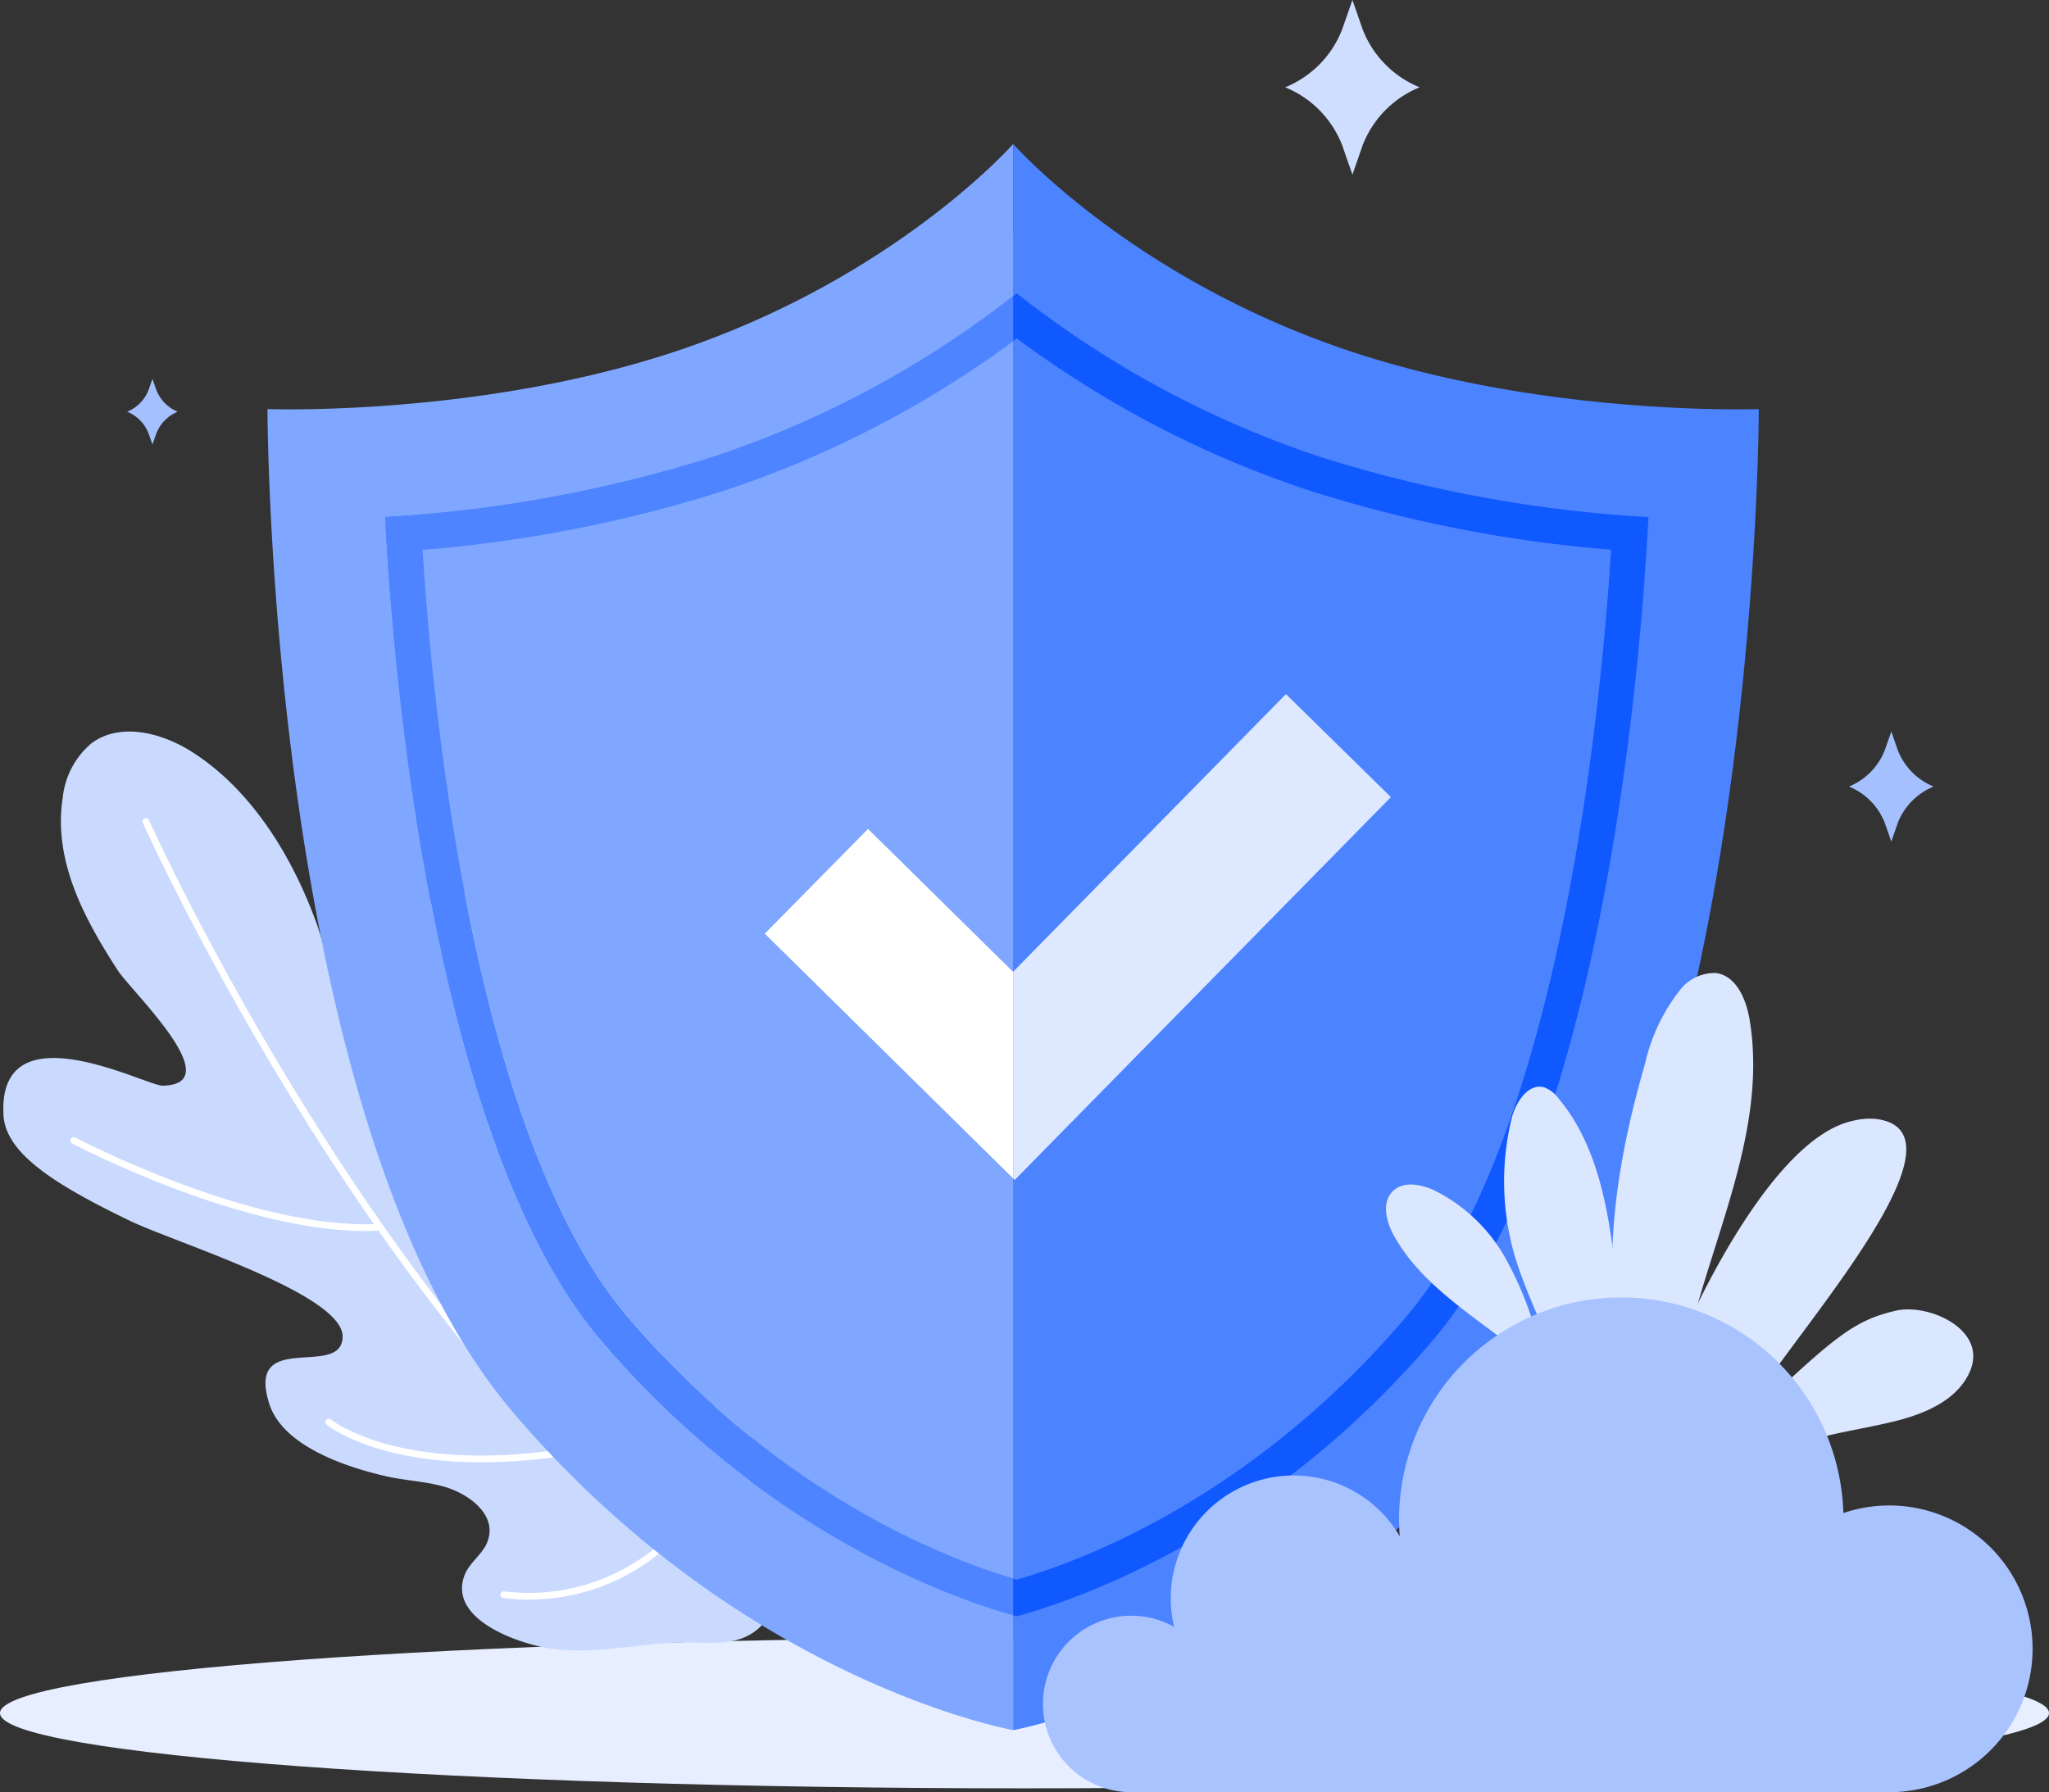 <svg xmlns="http://www.w3.org/2000/svg" width="191.998" height="167.979" viewBox="0 0 191.998 167.979"><rect x="0" y="0" width="191.998" height="167.979" fill="#333333" stroke="none"/><defs><style>.a{fill:#4c83ff;}.b{fill:#e7eeff;}.c{fill:#cadaff;}.d{fill:none;stroke:#fff;stroke-linecap:round;stroke-linejoin:round;stroke-width:0.631px;}.e{fill:#80a7ff;}.f{fill:#457eff;}.g{fill:#4e84ff;}.h,.i{fill:#1059ff;}.h{opacity:0.4;}.j{fill:#fff;}.k{fill:#dee8ff;}.l{fill:#dbe6ff;}.m{fill:#a9c3ff;}.n{fill:#cfdeff;}.o{fill:#a4c0ff;}</style></defs><g transform="translate(-6651.862 -4211.387)"><path class="a" d="M6807.111,4255.3c-.432,0-.95-.005-1.528-.015-.3,0-.622-.011-.957-.021-.542-.012-1.126-.027-1.753-.054a105.373,105.373,0,0,1-27.937-4.72c-18.257-6.062-28.116-17.257-28.136-17.283v0c-.046.054-9.9,11.226-28.135,17.279-16.363,5.434-33.907,4.785-33.907,4.785s0,59.492,20.4,83.464c19.14,22.481,41.593,26.461,41.639,26.469a63.111,63.111,0,0,0,16.515-6.234c.077-.043.15-.084.229-.122a1.1,1.1,0,0,0,.12-.066,84.989,84.989,0,0,0,24.774-20.047c20.4-23.971,20.4-83.464,20.4-83.464S6808.212,4255.3,6807.111,4255.3Z"/><path class="b" d="M6651.862,4371.95c0,3.9,42.978,7.053,96,7.053s96-3.157,96-7.053-42.98-7.05-96-7.05S6651.862,4368.055,6651.862,4371.95Z"/><path class="c" d="M6695.4,4359.008c.441-1.152,1.622-1.886,2.1-3.023,1.082-2.6-1.75-4.578-3.9-5.22-1.812-.538-3.73-.594-5.572-1.015-3.87-.89-9.692-2.856-10.939-6.807-2.218-7.044,6.841-2.268,6.879-6.271s-15.634-8.782-20.013-10.9c-7.014-3.392-11.566-6.292-11.765-9.868-.564-10.158,13.389-2.732,14.9-2.758,6.321-.114-2.9-8.815-4.2-10.82-3.1-4.794-6.067-10.249-5.15-16.165a7.685,7.685,0,0,1,2.723-5.131c2.68-1.958,6.524-.976,9.332.794,5.7,3.6,9.536,9.985,11.764,16.21,1.486,4.162,3.6,17.066,8.618,18.364,4.341,1.118.338-10.894-.037-13.543-.467-3.3.061-5.485,1.763-6.734,1.733-1.269,6.715-3.532,11.6,8.41a33.952,33.952,0,0,1,2.5,10.523c.024-.03.049-.059.072-.089-.015.192-.025.371-.038.558.016.333.065.662.069.994a25.625,25.625,0,0,0,.49,4.318,1.934,1.934,0,0,0,.611.7c3.386,2.138,4.284-8.063,9-2.378,2.642,3.19,1.138,9.148-.213,12.882-.646,1.776-1.642,3.419-2.17,5.232-.627,2.152-.5,5.6,2.271,6.1,1.215.215,2.471-.377,3.68-.124,3.016.638,2.519,4.069,2.362,6.3-.3,4.265,5.3,12.285-.21,15.156-1.74.9-3.918.627-5.805.625-4.25,0-8.524,1.227-12.77.558C6700.436,4365.427,6693.8,4363.178,6695.4,4359.008Z"/><path class="d" d="M6665.532,4288.376s22.948,51.263,55.431,73.1"/><path class="d" d="M6658.777,4318.282s16.294,8.632,28.354,8.153"/><path class="d" d="M6695.051,4302.283c1.929,6.506,5.8,24.934,1.1,34.989"/><path class="d" d="M6682.662,4344.672s6.236,5.166,21.888,2.872"/><path class="d" d="M6699.065,4360.853a19.032,19.032,0,0,0,14.941-4.6"/><path class="d" d="M6717.311,4348.3a11.953,11.953,0,0,1-.587,9.8"/><path class="d" d="M6712.712,4323.3a22.423,22.423,0,0,1-11.018,21.058"/><path class="e" d="M6708.148,4336.994c-14.208-16.691-19.043-55.1-20.2-77.146a125.9,125.9,0,0,0,30.775-5.652,93.363,93.363,0,0,0,28.08-15.061v-14.254c-.053.055-11.156,12.642-31.689,19.459-18.426,6.119-38.187,5.388-38.187,5.388s0,67,22.978,94c21.558,25.326,46.845,29.808,46.9,29.819v-10.765C6740.769,4361.069,6723.365,4354.868,6708.148,4336.994Z"/><path class="f" d="M6765.794,4366.308c-.044.024-.089.049-.135.072C6765.705,4366.357,6765.75,4366.332,6765.794,4366.308Z"/><path class="g" d="M6687.946,4259.848c1.159,22.05,5.994,60.455,20.2,77.146,15.217,17.874,32.621,24.075,38.653,25.785v-3.452c-6.293-1.857-21.964-7.87-36.108-24.492-13.026-15.3-17.852-49.989-19.236-71.914a125.722,125.722,0,0,0,28.316-5.562,96.738,96.738,0,0,0,27.028-13.99v-4.234a93.363,93.363,0,0,1-28.08,15.061A125.9,125.9,0,0,1,6687.946,4259.848Z"/><path class="e" d="M6719.773,4257.359a125.722,125.722,0,0,1-28.316,5.562c1.384,21.925,6.21,56.614,19.236,71.914,14.144,16.622,29.815,22.635,36.108,24.492V4243.369A96.738,96.738,0,0,1,6719.773,4257.359Z"/><path class="h" d="M6746.8,4224.877v0Z"/><path class="h" d="M6746.8,4373.543Z"/><path class="h" d="M6765.659,4366.38l-.259.136Z"/><path class="a" d="M6814.727,4249.754c-.488,0-1.071,0-1.721-.015-.34,0-.7-.011-1.079-.021-.61-.012-1.267-.032-1.973-.064-7.354-.29-19.678-1.4-31.465-5.312-20.563-6.827-31.667-19.438-31.688-19.465v14.258c.1-.085.226-.175.332-.26a93.47,93.47,0,0,0,28.412,15.321,126,126,0,0,0,30.779,5.652c-1.154,22.047-5.986,60.452-20.2,77.146-15.5,18.208-33.282,24.3-38.994,25.878-.1-.031-.221-.061-.332-.093v10.765h0c.013,0,7.892-1.4,18.6-7.028l.259-.136c.046-.023.091-.048.135-.072a95.765,95.765,0,0,0,27.9-22.583c22.973-26.993,22.973-94,22.973-94S6815.968,4249.752,6814.727,4249.754Z"/><path class="i" d="M6747.138,4243.12a96.785,96.785,0,0,0,27.365,14.239,126.059,126.059,0,0,0,28.315,5.562c-1.4,21.943-6.242,56.661-19.227,71.914-14.391,16.909-30.384,22.851-36.453,24.6-.1-.029-.232-.07-.337-.1v3.452c.111.032.227.062.332.093,5.712-1.573,23.492-7.67,38.994-25.878,14.211-16.694,19.043-55.1,20.2-77.146a126,126,0,0,1-30.779-5.652,93.47,93.47,0,0,1-28.412-15.321c-.106.085-.227.175-.332.26v4.234C6746.909,4243.289,6747.028,4243.2,6747.138,4243.12Z"/><path class="a" d="M6774.5,4257.359a96.785,96.785,0,0,1-27.365-14.239c-.11.084-.229.169-.337.249v115.958c.1.033.236.074.337.1,6.069-1.744,22.062-7.686,36.453-24.6,12.985-15.253,17.83-49.971,19.227-71.914A126.059,126.059,0,0,1,6774.5,4257.359Z"/><path class="j" d="M6746.789,4302.475l-13.589-13.393-9.674,9.814,23.274,22.943v-19.376Z"/><path class="k" d="M6782.193,4286.1l-9.833-9.659-25.56,26.021v19.376l.146.144Z"/><path class="l" d="M6804.915,4342.578c-3.512-10.077-1.887-21.227,1.088-31.476a17.32,17.32,0,0,1,3.263-6.9,4.075,4.075,0,0,1,3.414-1.613c1.9.281,2.815,2.487,3.129,4.385,1.976,11.991-5.388,23.469-6.766,35.544"/><path class="l" d="M6796.184,4337.886a31.545,31.545,0,0,0-3.3-8.651,15.593,15.593,0,0,0-6.646-6.29c-1.25-.577-2.89-.876-3.869.09-1.076,1.061-.614,2.886.126,4.205,4.041,7.217,13.546,10.044,17.487,17.315"/><path class="l" d="M6800.81,4343.7a64.623,64.623,0,0,1-6.541-13.157,24.944,24.944,0,0,1-.717-14.5c.419-1.454,1.557-3.152,3.013-2.736a2.858,2.858,0,0,1,1.308,1c2.848,3.364,4.108,7.786,4.819,12.138s.961,8.789,2.151,13.035a3.7,3.7,0,0,0,.868,1.741,1.381,1.381,0,0,0,1.786.184,1.874,1.874,0,0,0,.49-.97c.511-1.947,8.963-22.154,17.487-23.994a6.528,6.528,0,0,1,2.1-.185c10.876,1.222-12.225,25.038-12.232,28.4,8.4-8,10.181-9.485,14.146-10.418,3.055-.718,8.569,1.731,7,5.594-1.083,2.673-4.071,4-6.867,4.711-3.051.779-6.213,1.142-9.2,2.163s-5.867,2.831-7.261,5.658"/><path class="m" d="M6828.884,4352.49a13.418,13.418,0,0,0-4.293.712,20.821,20.821,0,0,0-41.633.613c0,.526.026,1.045.065,1.562a11.518,11.518,0,0,0-21.144,8.489,8.271,8.271,0,1,0-4.022,15.5h71.027a13.438,13.438,0,0,0,0-26.876Z"/><path class="n" d="M6777.628,4217.138l.961-2.751.958,2.751a9.615,9.615,0,0,0,5.338,5.432h0a9.619,9.619,0,0,0-5.338,5.433l-.958,2.752-.961-2.752a9.614,9.614,0,0,0-5.337-5.433h0A9.61,9.61,0,0,0,6777.628,4217.138Z" transform="translate(0 -3)"/><path class="o" d="M6828.478,4281.685l.607-1.734.6,1.734a6.068,6.068,0,0,0,3.363,3.424h0a6.052,6.052,0,0,0-3.363,3.423l-.6,1.733-.607-1.733a6.052,6.052,0,0,0-3.362-3.423h0A6.068,6.068,0,0,0,6828.478,4281.685Z"/><path class="o" d="M6665.785,4247.932l.363-1.033.361,1.033a3.6,3.6,0,0,0,2.007,2.042h0a3.621,3.621,0,0,0-2.007,2.044l-.361,1.036-.363-1.036a3.625,3.625,0,0,0-2.006-2.044h0A3.6,3.6,0,0,0,6665.785,4247.932Z"/></g></svg>